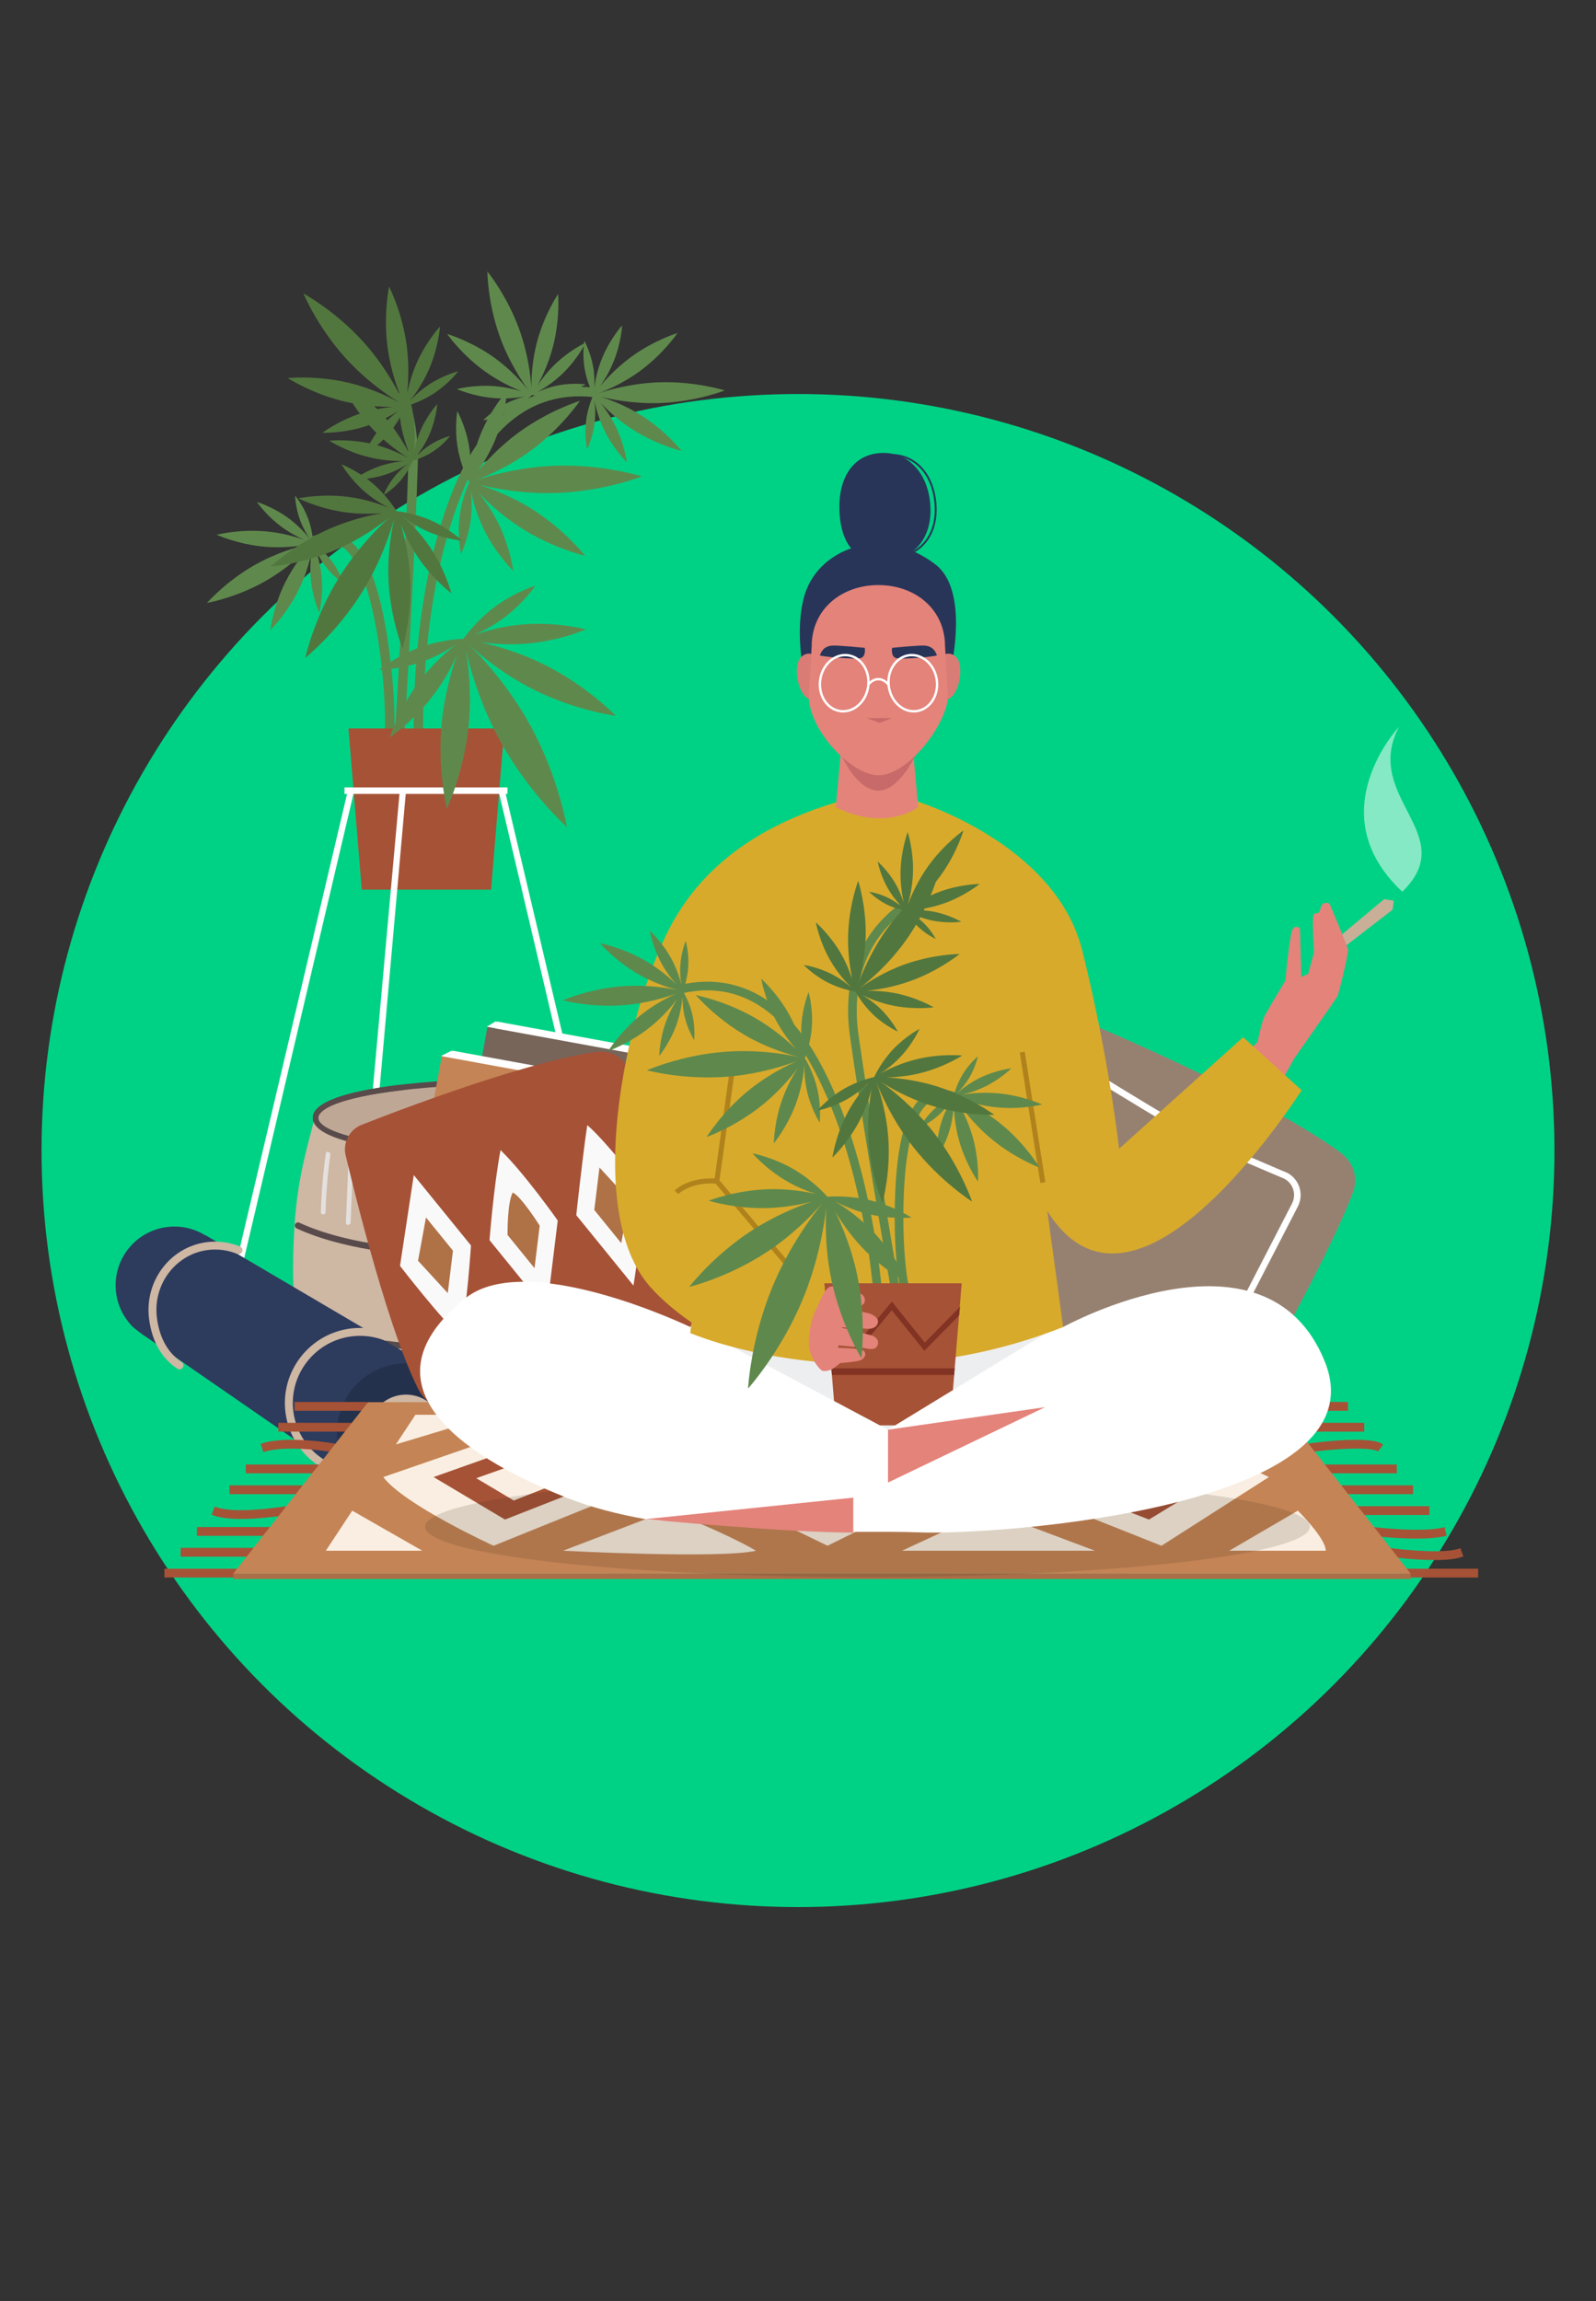 <?xml version="1.0" encoding="utf-8"?>
<!-- Generator: Adobe Illustrator 16.0.0, SVG Export Plug-In . SVG Version: 6.00 Build 0)  -->
<!DOCTYPE svg PUBLIC "-//W3C//DTD SVG 1.1//EN" "http://www.w3.org/Graphics/SVG/1.1/DTD/svg11.dtd">
<svg version="1.1" id="Calque_1" xmlns="http://www.w3.org/2000/svg" xmlns:xlink="http://www.w3.org/1999/xlink" x="0px" y="0px"
	 width="480px" height="692px" viewBox="0 0 480 692" enable-background="new 0 0 480 692" xml:space="preserve">
<rect x="0" y="0" width="480" height="692" fill="#333333" stroke="none"/>
<circle fill="#00D285" cx="240" cy="346" r="227.506"/>
<g>
	<g>
		<g>
			<g>
				<path fill="#5F894C" d="M126.636,255.66c-0.023-0.153-2.292-15.615-2.242-36.552c0.046-19.351,2.136-47.496,11.833-71.695
					c11.224-28.014,29.292-32.231,42.478-30.836l-0.299,2.827c-22.118-2.342-33.709,14.515-39.541,29.066
					c-9.522,23.766-11.579,51.508-11.628,70.595c-0.053,20.734,2.188,36.023,2.21,36.176L126.636,255.66z"/>
				<path fill="#5F894C" d="M120.978,231.694l-2.837-0.171c1.685-27.92,3.861-66.498,4.661-91.735
					c0.24-7.565-0.818-14.374-3.143-20.236l2.643-1.048c2.469,6.227,3.593,13.418,3.341,21.374
					C124.842,165.149,122.664,203.757,120.978,231.694z"/>
				<path fill="#5F894C" d="M117.608,229.617l-2.757-0.691c0.021-0.084,2.111-8.884-0.041-28.256
					c-1.632-14.698-5.196-33.021-12.905-36.836c-2.564-1.27-5.482-0.883-8.921,1.183l-1.464-2.437
					c4.275-2.568,8.193-3.004,11.646-1.294c7.214,3.57,11.947,16.351,14.47,39.069C119.854,220.33,117.701,229.248,117.608,229.617z
					"/>
				<path fill="#5F894C" d="M178.732,116.598c0.286-2.1,0.937-5.474,2.396-8.991c2.389-5.764,5.981-9.75,5.981-9.75
					s-0.282,5.358-2.671,11.124c-1.244,3-2.799,5.525-4.003,7.259c1.884-2.277,5.047-5.705,9.201-8.769
					c6.991-5.157,14.139-7.328,14.139-7.328s-4.187,6.188-11.178,11.343c-5.074,3.743-10.227,5.912-12.673,6.821
					c2.806-0.946,9.895-3.047,18.271-3.335c10.861-0.373,19.773,2.444,19.773,2.444s-8.697,3.421-19.559,3.794
					c-7.842,0.27-14.667-1.124-17.855-1.92c2.686,0.835,7.585,2.618,12.51,5.753c7.329,4.664,11.93,10.55,11.93,10.55
					s-7.281-1.677-14.608-6.341c-4.365-2.778-7.762-5.989-9.796-8.132c1.323,1.646,3.054,4.064,4.507,6.983
					c2.778,5.587,3.429,10.913,3.429,10.913s-3.858-3.729-6.639-9.316c-1.826-3.671-2.708-7.239-3.1-9.258
					c0.196,1.546,0.369,3.966,0.058,6.631c-0.531,4.54-2.265,8.069-2.265,8.069s-0.874-3.833-0.343-8.374
					c0.492-4.213,2.02-7.553,2.238-8.012c-0.245-0.454-1.939-3.708-2.648-7.885c-0.764-4.506-0.089-8.379-0.089-8.379
					s1.914,3.433,2.677,7.94C178.821,112.828,178.821,115.046,178.732,116.598z"/>
				<path fill="#5F894C" d="M157.825,119.229c-2.086,0.371-5.497,0.786-9.292,0.476c-6.219-0.507-11.114-2.704-11.114-2.704
					s5.187-1.374,11.407-0.867c3.237,0.264,6.118,0.97,8.137,1.585c-2.746-1.096-6.978-3.056-11.167-6.07
					c-7.052-5.074-11.31-11.212-11.31-11.212s7.173,2.088,14.223,7.162c5.119,3.683,8.763,7.923,10.379,9.973
					c-1.762-2.381-5.935-8.483-8.776-16.368c-3.685-10.224-3.736-19.57-3.736-19.57s5.922,7.229,9.607,17.454
					c2.661,7.382,3.427,14.304,3.646,17.584c-0.028-2.813,0.167-8.022,1.641-13.671c2.193-8.406,6.385-14.59,6.385-14.59
					s0.636,7.443-1.558,15.849c-1.306,5.007-3.321,9.224-4.736,11.817c1.161-1.764,2.932-4.153,5.265-6.432
					c4.466-4.357,9.337-6.609,9.337-6.609s-2.367,4.815-6.833,9.176c-2.935,2.862-6.061,4.797-7.861,5.788
					c1.411-0.661,3.662-1.567,6.293-2.088c4.484-0.886,8.375-0.318,8.375-0.318s-3.381,2.007-7.866,2.895
					c-4.161,0.823-7.808,0.393-8.313,0.326c-0.357,0.372-2.934,2.982-6.693,4.938c-4.055,2.108-7.948,2.653-7.948,2.653
					s2.681-2.874,6.737-4.982C154.21,120.301,156.321,119.621,157.825,119.229z"/>
				<path fill="#5F894C" d="M141.474,142.189c0.376-2.761,1.232-7.198,3.151-11.825c3.142-7.581,7.867-12.823,7.867-12.823
					s-0.371,7.048-3.513,14.63c-1.636,3.947-3.681,7.269-5.266,9.548c2.478-2.996,6.639-7.504,12.102-11.533
					c9.195-6.782,18.596-9.638,18.596-9.638s-5.506,8.138-14.702,14.918c-6.674,4.923-13.451,7.776-16.668,8.973
					c3.69-1.245,13.013-4.009,24.029-4.387c14.286-0.491,26.006,3.214,26.006,3.214s-11.439,4.5-25.724,4.99
					c-10.314,0.354-19.29-1.478-23.484-2.525c3.533,1.099,9.976,3.444,16.454,7.567c9.64,6.134,15.691,13.875,15.691,13.875
					s-9.575-2.204-19.213-8.34c-5.741-3.653-10.208-7.877-12.884-10.694c1.74,2.164,4.017,5.345,5.929,9.185
					c3.654,7.348,4.509,14.354,4.509,14.354s-5.074-4.905-8.73-12.254c-2.401-4.828-3.563-9.521-4.077-12.176
					c0.259,2.033,0.485,5.216,0.076,8.721c-0.699,5.972-2.979,10.614-2.979,10.614s-1.148-5.043-0.451-11.015
					c0.647-5.541,2.657-9.934,2.944-10.538c-0.322-0.598-2.55-4.877-3.483-10.37c-1.004-5.927-0.117-11.021-0.117-11.021
					s2.518,4.516,3.521,10.443C141.59,137.232,141.59,140.148,141.474,142.189z"/>
				<path fill="#5F894C" d="M94.901,165.237c0.661,1.851,1.566,4.905,1.867,8.425c0.495,5.765-0.76,10.581-0.76,10.581
					s-2.056-4.532-2.552-10.299c-0.257-3.001-0.056-5.744,0.196-7.686c-0.578,2.681-1.719,6.853-3.83,11.148
					c-3.553,7.23-8.51,12.07-8.51,12.07s0.805-6.881,4.358-14.11c2.579-5.249,5.894-9.235,7.52-11.028
					c-1.906,1.978-6.844,6.734-13.616,10.548c-8.782,4.945-17.322,6.433-17.322,6.433s5.699-6.531,14.481-11.476
					c6.341-3.571,12.553-5.339,15.519-6.045c-2.567,0.459-7.362,1.083-12.755,0.605c-8.025-0.709-14.326-3.59-14.326-3.59
					s6.709-1.729,14.734-1.019c4.78,0.423,8.947,1.616,11.537,2.511c-1.792-0.79-4.25-2.041-6.692-3.824
					c-4.673-3.412-7.483-7.52-7.483-7.52s4.769,1.423,9.443,4.835c3.071,2.242,5.322,4.803,6.505,6.297
					c-0.822-1.188-1.998-3.107-2.879-5.434c-1.502-3.965-1.582-7.61-1.582-7.61s2.356,2.783,3.858,6.747
					c1.394,3.679,1.563,7.08,1.579,7.552c0.396,0.27,3.18,2.224,5.547,5.36c2.553,3.383,3.651,6.859,3.651,6.859
					s-3.042-2.009-5.595-5.394C96.438,168.378,95.491,166.553,94.901,165.237z"/>
				<path fill="#52773E" d="M119.802,123.583c-2.07,1.313-5.54,3.254-9.739,4.587c-6.88,2.187-13.085,1.982-13.085,1.982
					s4.95-3.747,11.831-5.935c3.582-1.139,6.976-1.646,9.407-1.874c-3.42,0.032-8.811-0.209-14.619-1.598
					c-9.776-2.337-17.028-7.039-17.028-7.039s8.595-0.912,18.37,1.426c7.096,1.695,12.858,4.635,15.487,6.12
					c-2.931-1.775-10.076-6.478-16.579-13.671c-8.432-9.328-12.587-19.312-12.587-19.312s9.513,5.141,17.945,14.469
					c6.088,6.735,9.946,13.81,11.621,17.225c-1.265-2.998-3.342-8.662-4.243-15.356c-1.342-9.961,0.432-18.421,0.432-18.421
					s3.948,7.689,5.288,17.65c0.8,5.934,0.493,11.332,0.116,14.73c0.468-2.398,1.316-5.733,2.813-9.196
					c2.869-6.624,7.095-11.173,7.095-11.173s-0.421,6.194-3.289,12.821c-1.885,4.353-4.383,7.796-5.876,9.646
					c1.221-1.327,3.232-3.284,5.821-4.997c4.412-2.917,8.828-4.016,8.828-4.016s-2.74,3.632-7.151,6.55
					c-4.094,2.707-8.187,3.848-8.756,3.997c-0.219,0.556-1.833,4.48-4.998,8.224c-3.416,4.036-7.345,6.329-7.345,6.329
					s1.609-4.254,5.026-8.291C116.402,126.315,118.363,124.662,119.802,123.583z"/>
				<path fill="#52773E" d="M122.622,139.534c-1.468,0.931-3.927,2.307-6.904,3.252c-4.877,1.55-9.276,1.405-9.276,1.405
					s3.509-2.656,8.387-4.207c2.539-0.807,4.945-1.167,6.668-1.329c-2.425,0.023-6.246-0.147-10.363-1.132
					c-6.931-1.657-12.071-4.99-12.071-4.99s6.093-0.646,13.022,1.011c5.03,1.202,9.115,3.286,10.979,4.339
					c-2.078-1.259-7.143-4.592-11.752-9.691c-5.977-6.613-8.923-13.689-8.923-13.689s6.744,3.644,12.721,10.257
					c4.316,4.773,7.051,9.789,8.238,12.21c-0.896-2.125-2.369-6.141-3.008-10.886c-0.951-7.062,0.307-13.059,0.307-13.059
					s2.798,5.451,3.749,12.512c0.567,4.206,0.35,8.033,0.082,10.442c0.333-1.7,0.933-4.063,1.995-6.519
					c2.034-4.696,5.029-7.921,5.029-7.921s-0.298,4.391-2.331,9.089c-1.336,3.086-3.107,5.526-4.166,6.839
					c0.865-0.94,2.292-2.329,4.126-3.543c3.128-2.067,6.258-2.847,6.258-2.847s-1.942,2.574-5.069,4.644
					c-2.902,1.919-5.803,2.727-6.207,2.833c-0.155,0.394-1.299,3.177-3.543,5.83c-2.421,2.861-5.207,4.486-5.207,4.486
					s1.141-3.016,3.563-5.877C120.211,141.472,121.601,140.299,122.622,139.534z"/>
				<path fill="#52773E" d="M121.4,155.564c2.085,1.849,5.297,5.027,8.075,9.195c4.553,6.828,6.282,13.671,6.282,13.671
					s-5.651-4.229-10.205-11.057c-2.37-3.555-3.993-7.102-5.007-9.686c1.112,3.726,2.544,9.689,2.854,16.472
					c0.522,11.414-2.333,20.814-2.333,20.814s-3.701-9.102-4.222-20.515c-0.38-8.284,1.018-15.504,1.814-18.843
					c-1.018,3.76-3.907,13.044-9.719,22.41c-7.537,12.145-17.135,19.825-17.135,19.825s2.623-12.009,10.16-24.154
					c5.441-8.769,11.956-15.209,15.159-18.112c-2.877,2.324-8.41,6.375-15.439,9.466c-10.459,4.599-20.258,5.323-20.258,5.323
					s7.158-6.731,17.617-11.329c6.229-2.74,12.223-4.104,16.054-4.761c-2.767,0.242-6.676,0.366-10.93-0.181
					c-8.139-1.05-14.437-4.235-14.437-4.235s6.898-1.489,15.04-0.441c5.348,0.689,9.895,2.335,12.387,3.384
					c-1.833-0.916-4.605-2.498-7.29-4.787c-4.574-3.901-7.164-8.379-7.164-8.379s4.829,1.85,9.404,5.751
					c4.245,3.619,6.778,7.732,7.121,8.308c0.676,0.064,5.471,0.592,10.556,2.872c5.484,2.462,9.224,6.032,9.224,6.032
					s-5.153-0.419-10.638-2.882C125.455,158.419,123.031,156.797,121.4,155.564z"/>
			</g>
		</g>
		<g>
			<g>
				<polygon fill="#A65236" points="108.794,267.549 147.703,267.549 151.686,219.06 104.811,219.06 				"/>
			</g>
			<g>
				<g id="plant_7_">
					<rect x="103.593" y="236.799" fill="#FFFFFF" width="49.027" height="1.949"/>
					<polygon fill="#FFFFFF" points="184.632,385.08 186.674,385.08 151.791,237.529 149.981,238.019 					"/>
					<polygon fill="#FFFFFF" points="71.858,385.08 106.478,238.019 104.667,237.529 69.816,385.08 					"/>
					<polygon fill="#FFFFFF" points="109.042,385.08 122.103,237.87 120.243,237.675 106.941,385.08 					"/>
				</g>
			</g>
		</g>
		<path fill="#5F894C" d="M142.697,190.893c3.273-1.134,8.674-2.678,14.883-3.148c10.171-0.773,18.639,1.52,18.639,1.52
			s-8.023,3.548-18.196,4.323c-5.295,0.403-10.127,0.001-13.544-0.475c4.714,1.064,12.049,3.146,19.586,6.94
			c12.686,6.386,21.133,15.205,21.133,15.205s-12.116-1.534-24.8-7.92c-9.208-4.635-16.179-10.548-19.313-13.443
			c3.454,3.393,11.755,12.178,18.363,24.181c8.568,15.564,11.045,30.642,11.045,30.642s-11.415-10.156-19.983-25.721
			c-6.188-11.237-9.198-22.219-10.393-27.458c0.767,4.534,1.785,12.996,0.853,22.495c-1.387,14.134-6.571,25.193-6.571,25.193
			s-2.934-11.856-1.545-25.99c0.826-8.418,2.999-15.743,4.62-20.294c-1.423,3.146-3.67,7.456-6.854,11.733
			c-6.095,8.18-13.382,13.063-13.382,13.063s2.588-8.382,8.682-16.565c4.005-5.374,8.557-9.299,11.211-11.36
			c-2.109,1.429-5.511,3.469-9.627,4.983c-7.014,2.58-13.443,2.659-13.443,2.659s4.946-4.106,11.959-6.688
			c6.508-2.396,12.508-2.635,13.339-2.656c0.481-0.692,3.974-5.567,9.542-9.688c6.007-4.442,12.154-6.32,12.154-6.32
			s-3.593,5.328-9.603,9.771C148.259,188.238,145.026,189.876,142.697,190.893z"/>
	</g>
	<g>
		<path fill="#BFA795" d="M157.105,325.149c-32.758,0-59.558,3.825-62.02,10.08c-0.123,0.311-0.185,0.628-0.185,0.95
			c0,6.815,27.82,11.029,62.205,11.029s62.68-3.739,62.68-10.555C219.785,329.838,191.49,325.149,157.105,325.149z"/>
		<path fill="#594B4B" d="M157.105,348.037c-17.148,0-32.822-1.055-44.135-2.971c-12.54-2.123-18.898-5.113-18.898-8.887
			c0-0.423,0.082-0.845,0.243-1.254c3.082-7.827,35.751-10.604,62.791-10.604c16.992,0,32.753,1.141,44.379,3.209
			c12.692,2.26,19.128,5.329,19.128,9.124c0,3.797-6.263,6.627-19.145,8.651C190.257,347.067,174.501,348.037,157.105,348.037z
			 M157.105,325.978c-33.311,0-59.07,4.019-61.25,9.556c-0.086,0.218-0.127,0.43-0.127,0.646c0,4.945,21.511,10.201,61.377,10.201
			c40.606,0,61.852-4.893,61.852-9.727C218.957,331.52,195.309,325.978,157.105,325.978z"/>
		
			<rect x="141.952" y="312.009" transform="matrix(0.984 0.18 -0.18 0.984 65.827 -25.386)" fill="#FFFFFF" width="60.948" height="74.125"/>
		<polygon fill="#FFFFFF" points="149.141,307.118 146.396,308.766 149.952,309.418 		"/>
		
			<rect x="139.207" y="313.656" transform="matrix(0.984 0.18 -0.18 0.984 66.073 -24.862)" fill="#77655A" width="60.948" height="74.125"/>
		
			<rect x="128.774" y="320.794" transform="matrix(0.984 0.18 -0.18 0.984 67.196 -22.863)" fill="#FFFFFF" width="60.947" height="74.125"/>
		<polygon fill="#FFFFFF" points="135.963,315.903 132.668,317.551 137.285,319.971 		"/>
		
			<rect x="125.48" y="322.441" transform="matrix(0.984 0.18 -0.18 0.984 67.433 -22.24)" fill="#C48455" width="60.947" height="74.125"/>
		<path fill="#CEB7A3" d="M219.785,336.654c0,6.815-28.294,10.555-62.68,10.555S94.9,342.995,94.9,336.18
			c0-0.322,0.063-0.64,0.185-0.95c-0.061,0-0.125,0-0.185,0c-3.689,14.225-6.604,23.103-6.752,45.703
			c-0.157,23.993,7.102,38.36,7.102,38.36c1.957,11.503,29.075,15.871,62.246,15.871c31.231,0,60.22-4.469,63.713-15.411
			c2.962-9.277,6.02-23.257,5.968-38.155C227.104,360.441,223.197,351.145,219.785,336.654z"/>
		<g>
			<path fill="#594B4B" d="M157.496,407.146c-41.113,0-56.223-3.999-65.581-7.912c-0.484-0.202-0.712-0.759-0.51-1.242
				c0.203-0.484,0.758-0.712,1.243-0.511c16.367,6.843,41.966,7.766,64.848,7.766c40.784,0,55.673-3.927,64.858-7.769
				c0.484-0.202,1.04,0.025,1.243,0.51c0.202,0.483-0.026,1.04-0.51,1.242C206.409,406.205,180.571,407.146,157.496,407.146z"/>
			<path fill="#594B4B" d="M157.496,378.99c-32.029,0-54.36-3.13-68.271-9.569c-0.476-0.221-0.683-0.785-0.463-1.261
				c0.22-0.477,0.786-0.683,1.261-0.464c13.656,6.321,35.727,9.395,67.474,9.395c31.884,0,54.035-3.11,67.718-9.508
				c0.475-0.223,1.041-0.019,1.263,0.458c0.222,0.475,0.017,1.04-0.458,1.262C212.078,375.821,189.664,378.99,157.496,378.99z"/>
			<path fill="#E4E0DD" d="M97.978,346.902c-0.812,5.843-1.314,11.722-1.487,17.617c-0.027,0.917,1.398,0.917,1.425,0
				c0.169-5.767,0.642-11.523,1.436-17.238C99.477,346.385,98.104,345.997,97.978,346.902L97.978,346.902z"/>
			<path fill="#E4E0DD" d="M104.722,350.91c-0.233,5.591-0.466,11.182-0.699,16.771c-0.038,0.917,1.386,0.915,1.424,0
				c0.233-5.59,0.466-11.181,0.699-16.771C106.185,349.994,104.76,349.995,104.722,350.91L104.722,350.91z"/>
			<path fill="#E4E0DD" d="M113.883,353.56c-0.777,5.1-1.266,10.239-1.448,15.396c-0.033,0.917,1.392,0.915,1.424,0
				c0.178-5.028,0.639-10.043,1.397-15.018C115.394,353.041,114.021,352.654,113.883,353.56L113.883,353.56z"/>
			<path fill="#E4E0DD" d="M123.282,355.13c-0.731,5.421-0.997,10.886-0.762,16.353c0.039,0.913,1.464,0.918,1.425,0
				c-0.229-5.332-0.002-10.684,0.711-15.974c0.052-0.385-0.093-0.76-0.498-0.876C123.828,354.537,123.333,354.749,123.282,355.13
				L123.282,355.13z"/>
			<path fill="#E4E0DD" d="M132.947,354.361c-1.438,5.417-1.972,11.054-1.56,16.644c0.067,0.909,1.492,0.916,1.425,0
				c-0.404-5.471,0.101-10.963,1.509-16.265C134.556,353.854,133.183,353.475,132.947,354.361L132.947,354.361z"/>
			<path fill="#E4E0DD" d="M141.762,356.135c0.137,5.063,0.274,10.126,0.411,15.188c0.024,0.915,1.449,0.919,1.425,0
				c-0.137-5.063-0.274-10.126-0.411-15.188C143.162,355.22,141.737,355.216,141.762,356.135L141.762,356.135z"/>
			<path fill="#E4E0DD" d="M151.471,356.448c-0.09,5.486-0.18,10.972-0.27,16.458c-0.015,0.917,1.41,0.917,1.424,0
				c0.09-5.486,0.18-10.972,0.27-16.458C152.91,355.531,151.485,355.531,151.471,356.448L151.471,356.448z"/>
			<path fill="#E4E0DD" d="M160.464,356.134c-0.234,5.881,0.148,11.767,1.113,17.571c0.15,0.902,1.523,0.521,1.374-0.378
				c-0.944-5.678-1.292-11.442-1.062-17.193C161.926,355.217,160.501,355.219,160.464,356.134L160.464,356.134z"/>
			<path fill="#E4E0DD" d="M168.99,356.332c1.083,4.934,1.741,9.944,1.971,14.99c0.042,0.913,1.466,0.919,1.424,0
				c-0.235-5.17-0.913-10.314-2.021-15.369C170.167,355.058,168.794,355.437,168.99,356.332L168.99,356.332z"/>
			<path fill="#E4E0DD" d="M179.242,355.491c0.449,5.07,0.897,10.142,1.345,15.212c0.08,0.906,1.505,0.915,1.425,0
				c-0.449-5.07-0.897-10.142-1.345-15.212C180.586,354.585,179.161,354.576,179.242,355.491L179.242,355.491z"/>
			<path fill="#E4E0DD" d="M188.219,354.721c0.638,5.465,1.125,10.947,1.462,16.44c0.056,0.91,1.48,0.917,1.424,0
				c-0.337-5.493-0.824-10.976-1.461-16.44C189.539,353.82,188.113,353.811,188.219,354.721L188.219,354.721z"/>
			<path fill="#E4E0DD" d="M194.72,354.885c1.215,4.718,1.993,9.531,2.317,14.393c0.061,0.91,1.485,0.916,1.424,0
				c-0.332-4.985-1.122-9.933-2.368-14.771C195.865,353.619,194.491,353.995,194.72,354.885L194.72,354.885z"/>
			<path fill="#E4E0DD" d="M204.858,352.172c0.354,5.174,0.707,10.348,1.061,15.521c0.062,0.91,1.487,0.917,1.424,0
				c-0.354-5.174-0.707-10.348-1.061-15.521C206.221,351.262,204.796,351.255,204.858,352.172L204.858,352.172z"/>
			<path fill="#E4E0DD" d="M213.144,348.553c0.684,5.071,1.368,10.143,2.052,15.214c0.052,0.384,0.54,0.586,0.876,0.497
				c0.413-0.108,0.548-0.497,0.498-0.876c-0.684-5.071-1.368-10.143-2.052-15.214c-0.052-0.384-0.541-0.586-0.876-0.497
				C213.229,347.785,213.093,348.174,213.144,348.553L213.144,348.553z"/>
			<path fill="#E4E0DD" d="M217.017,346.083c1.839,4.791,2.938,9.834,3.228,14.958c0.052,0.911,1.476,0.918,1.424,0
				c-0.297-5.249-1.395-10.428-3.279-15.336C218.065,344.857,216.687,345.226,217.017,346.083L217.017,346.083z"/>
			<path fill="#E4E0DD" d="M99.683,405.972c0.137,3.853,0.873,7.665,2.2,11.285c0.313,0.854,1.69,0.484,1.374-0.379
				c-1.285-3.505-2.017-7.175-2.149-10.906C101.075,405.058,99.65,405.054,99.683,405.972L99.683,405.972z"/>
			<path fill="#E4E0DD" d="M106.053,408.186c0.147,4.778,0.868,9.528,2.15,14.133c0.246,0.883,1.621,0.508,1.374-0.379
				c-1.25-4.487-1.955-9.098-2.099-13.754C107.449,407.271,106.024,407.268,106.053,408.186L106.053,408.186z"/>
			<path fill="#E4E0DD" d="M112.895,409.667c1.062,4.917,2.006,9.858,2.833,14.819c0.15,0.902,1.523,0.52,1.374-0.379
				c-0.827-4.961-1.771-9.902-2.833-14.819C114.075,408.393,112.702,408.772,112.895,409.667L112.895,409.667z"/>
			<path fill="#E4E0DD" d="M122.428,411.036c0.035,2.421,0.17,4.837,0.485,7.239c0.316,2.408,0.766,4.796,1.202,7.186
				c0.165,0.9,1.538,0.519,1.374-0.379c-0.423-2.32-0.874-4.641-1.174-6.98c-0.3-2.345-0.428-4.703-0.463-7.065
				C123.839,410.12,122.415,410.117,122.428,411.036L122.428,411.036z"/>
			<path fill="#E4E0DD" d="M129.576,412.955c0.506,4.421,1.013,8.843,1.52,13.264c0.103,0.9,1.529,0.91,1.425,0
				c-0.507-4.421-1.013-8.843-1.52-13.264C130.897,412.055,129.472,412.045,129.576,412.955L129.576,412.955z"/>
			<path fill="#E4E0DD" d="M138.336,413.252c-0.186,4.749-0.093,9.503,0.278,14.241c0.071,0.908,1.496,0.916,1.424,0
				c-0.37-4.738-0.463-9.492-0.278-14.241C139.797,412.335,138.372,412.337,138.336,413.252L138.336,413.252z"/>
			<path fill="#E4E0DD" d="M146.228,413.759c0.786,5.069,1.216,10.188,1.304,15.315c0.016,0.916,1.44,0.919,1.424,0
				c-0.09-5.257-0.549-10.498-1.355-15.694C147.462,412.477,146.089,412.86,146.228,413.759L146.228,413.759z"/>
			<path fill="#E4E0DD" d="M153.603,413.878c0.242,4.751,0.484,9.503,0.727,14.254c0.046,0.912,1.471,0.918,1.424,0
				c-0.242-4.751-0.484-9.503-0.726-14.254C154.981,412.966,153.556,412.96,153.603,413.878L153.603,413.878z"/>
			<path fill="#E4E0DD" d="M162.358,414.2c0,4.431,0,8.861,0,13.293c0,0.916,1.424,0.918,1.424,0c0-4.432,0-8.862,0-13.293
				C163.782,413.283,162.358,413.282,162.358,414.2L162.358,414.2z"/>
			<path fill="#E4E0DD" d="M170.933,413.247c0.559,4.781,0.52,9.629-0.163,14.396c-0.055,0.384,0.094,0.761,0.498,0.877
				c0.333,0.096,0.821-0.118,0.876-0.498c0.702-4.901,0.789-9.855,0.214-14.774C172.252,412.348,170.827,412.337,170.933,413.247
				L170.933,413.247z"/>
			<path fill="#E4E0DD" d="M180.01,412.306c0.314,5.269,0.388,10.549,0.221,15.824c-0.029,0.918,1.396,0.917,1.424,0
				c0.167-5.275,0.094-10.556-0.221-15.824C181.38,411.395,179.955,411.389,180.01,412.306L180.01,412.306z"/>
			<path fill="#E4E0DD" d="M189.593,411.985c-0.19,4.508-0.699,8.993-1.532,13.427c-0.168,0.896,1.205,1.28,1.374,0.379
				c0.855-4.558,1.387-9.172,1.583-13.806C191.057,411.069,189.632,411.07,189.593,411.985L189.593,411.985z"/>
			<path fill="#E4E0DD" d="M197.298,409.127c0.352,4.86,0.241,9.741-0.333,14.581c-0.107,0.908,1.318,0.901,1.425,0
				c0.573-4.84,0.684-9.721,0.332-14.581C198.657,408.218,197.232,408.211,197.298,409.127L197.298,409.127z"/>
			<path fill="#E4E0DD" d="M206.645,407.555c0.182,4.06,0.006,8.132-0.56,12.156c-0.054,0.384,0.094,0.761,0.498,0.877
				c0.332,0.096,0.823-0.117,0.875-0.498c0.584-4.154,0.799-8.343,0.611-12.535C208.028,406.642,206.604,406.637,206.645,407.555
				L206.645,407.555z"/>
			<path fill="#E4E0DD" d="M215.47,405.028c0.351,3.449,0.091,6.915-0.79,10.269c-0.233,0.888,1.141,1.267,1.374,0.379
				c0.911-3.469,1.204-7.079,0.841-10.647C216.803,404.125,215.377,404.115,215.47,405.028L215.47,405.028z"/>
		</g>
		<path fill="#594B4B" d="M157.105,348.037c-17.148,0-32.822-1.055-44.135-2.971c-12.54-2.123-18.898-5.113-18.898-8.887
			c0-0.423,0.082-0.845,0.243-1.254c1.061-2.693,6.535-6.398,26.589-8.756l0.193,1.645c-21.011,2.47-24.651,6.221-25.241,7.719
			c-0.086,0.218-0.127,0.43-0.127,0.646c0,4.945,21.511,10.201,61.377,10.201c40.606,0,61.852-4.893,61.852-9.727
			c0-1.033-1.076-3.096-8.282-5.3l0.484-1.584c6.361,1.946,9.453,4.197,9.453,6.884c0,3.797-6.263,6.627-19.145,8.651
			C190.257,347.067,174.501,348.037,157.105,348.037z"/>
	</g>
	<g>
		<path fill="#2D3B5D" d="M40.08,399.155c-2.762-2.705-4.664-6.328-5.172-10.463c-1.191-9.691,5.699-18.512,15.39-19.703
			c4.176-0.514,8.188,0.477,11.5,2.542l0.045-0.057l72.798,42.821l-25.684,32.667L43.858,401.98
			C42.863,401.425,40.08,399.155,40.08,399.155z"/>
		<circle fill="#23314C" cx="122.117" cy="430.779" r="20.759"/>
		<path fill="#CEB7A3" d="M97.038,441.226c0.344-0.042,0.666-0.233,0.865-0.549c0.35-0.558,0.182-1.294-0.375-1.645
			c-5.175-3.251-8.57-8.588-9.314-14.644c-1.359-11.056,6.539-21.157,17.605-22.518c3.357-0.412,6.782,0.023,9.905,1.26
			c0.613,0.244,1.306-0.058,1.548-0.669c0.242-0.612-0.057-1.306-0.67-1.548c-3.493-1.384-7.322-1.871-11.073-1.41
			c-12.372,1.521-21.201,12.814-19.682,25.176c0.832,6.771,4.627,12.738,10.413,16.371
			C96.501,441.203,96.776,441.258,97.038,441.226z"/>
		<path fill="#CEB7A3" d="M54.141,411.784c0.338-0.042,0.657-0.228,0.856-0.536c0.358-0.552,0.2-1.29-0.353-1.648
			c-4.131-2.676-6.71-7.305-7.458-13.385c-1.23-10.007,5.678-19.121,15.399-20.315c2.944-0.362,5.951,0.041,8.695,1.167
			c0.61,0.251,1.306-0.042,1.556-0.65c0.25-0.61-0.041-1.307-0.65-1.557c-3.122-1.28-6.542-1.739-9.891-1.327
			c-11.026,1.355-18.866,11.661-17.476,22.974c0.836,6.804,3.785,12.023,8.529,15.096C53.593,411.759,53.874,411.816,54.141,411.784
			z"/>
		<path fill="#CEB7A3" d="M110.819,432.168c-0.766-6.229,3.68-11.92,9.909-12.686s11.92,3.679,12.686,9.908
			c0.765,6.229-3.68,11.921-9.909,12.687S111.585,438.397,110.819,432.168z M113.187,431.877c0.605,4.924,5.104,8.438,10.028,7.833
			c4.924-0.605,8.438-5.104,7.833-10.028c-0.605-4.924-5.104-8.438-10.028-7.833C116.095,422.454,112.581,426.952,113.187,431.877z"
			/>
	</g>
</g>
<g>
	<path fill="#968171" d="M279.488,385.927c-1.529,4.745-0.548,9.876,3.883,12.162c0,0,47.86,27.956,73.45,37.9
		c4.647,1.804,9.876,0.546,12.162-3.884c0,0,29.76-51.563,37.898-73.451c1.739-4.674,0.136-9.208-3.882-12.161
		c-22.339-16.42-73.451-37.899-73.451-37.899c-4.431-2.288-9.874-0.547-12.161,3.881
		C317.388,312.476,287.375,361.439,279.488,385.927z"/>
	<path fill="#FFFFFF" d="M296.041,381.743c0,0,11.959-19.66,15.64-26.795c3.201-6.203,11.89-26.557,11.89-26.557
		c0.924-1.79,2.49-3.114,4.408-3.728c1.92-0.612,3.964-0.441,5.754,0.483c0,0,19.566,12.107,26.382,15.612
		c6.555,3.373,26.971,11.917,26.971,11.917c1.392,0.718,2.507,1.828,3.229,3.213c1.133,2.176,1.139,4.772,0.017,6.949l-27.53,53.352
		c-0.924,1.791-2.49,3.114-4.409,3.728s-3.962,0.441-5.753-0.482l-53.352-27.528c-1.392-0.719-2.508-1.829-3.229-3.213
		C294.924,386.519,294.918,383.92,296.041,381.743z M386.181,354.429c0,0-20.448-8.56-27.013-11.938
		c-6.804-3.501-26.34-15.591-26.34-15.591c-1.322-0.683-2.831-0.808-4.25-0.356c-1.416,0.452-2.572,1.43-3.255,2.752
		c0,0-8.546,20.077-11.698,26.187c-3.73,7.229-15.831,27.165-15.831,27.165c-0.83,1.608-0.827,3.528,0.011,5.135
		c0.532,1.021,1.357,1.841,2.386,2.371l53.353,27.529c1.322,0.682,2.831,0.81,4.247,0.356c1.419-0.453,2.575-1.432,3.258-2.754
		l27.529-53.353c0.83-1.606,0.825-3.525-0.013-5.133C388.033,355.779,387.208,354.959,386.181,354.429z"/>
</g>
<g>
	<g>
		<path fill="#A65236" d="M125.764,417.678c1.979,3.932,5.773,6.55,9.976,5.243c0,0,47.41-12.065,69.661-21.662
			c4.039-1.743,6.548-5.773,5.242-9.974c0,0-13.225-50.856-21.663-69.662c-1.802-4.016-5.619-5.874-9.974-5.243
			c-24.218,3.512-69.661,21.663-69.661,21.663c-4.202,1.306-6.549,5.772-5.242,9.974
			C104.103,348.018,115.557,397.395,125.764,417.678z"/>
	</g>
	<path fill="#F9F9F9" d="M138.339,401.631c-5.017-4.119-18.034-20.938-18.034-20.938l4.139-27.323l17.204,21.178
		C141.647,374.547,140.329,395.059,138.339,401.631z"/>
	<path fill="#F9F9F9" d="M164.428,394.119l-17.205-21.177c0,0,1.236-16.099,3.309-27.084c7.268,7.054,17.205,21.178,17.205,21.178
		L164.428,394.119z"/>
	<path fill="#AF7146" d="M160.755,381.364l-8.11-9.982c0,0-0.15-9.546,1.56-12.769c2.646,1.261,8.11,9.983,8.11,9.983
		L160.755,381.364z"/>
	<path fill="#F9F9F9" d="M190.517,386.608l-17.205-21.178c0,0,1.898-17.688,3.309-27.084c6.168,5.324,18.034,20.939,18.034,20.939
		L190.517,386.608z"/>
	<polygon fill="#AF7146" points="186.844,373.853 178.733,363.87 180.293,351.103 189.232,360.846 	"/>
	<polygon fill="#AF7146" points="134.666,388.876 125.727,379.131 128.115,366.124 136.227,376.108 	"/>
</g>
<g>
	<polygon fill="#F9EEE1" points="409.121,469.155 86.253,469.155 117.674,424.811 383.477,424.259 	"/>
	<g>
		<rect x="49.448" y="471.75" fill="#A65236" width="21.933" height="2.65"/>
		<rect x="54.341" y="465.482" fill="#A65236" width="21.933" height="2.651"/>
		<rect x="59.234" y="459.215" fill="#A65236" width="21.933" height="2.651"/>
		<path fill="#A65236" d="M72.583,456.791c-3.421,0-6.734-0.32-8.931-1.294l0.95-2.449c5.681,2.518,21.108-0.059,21.264-0.085
			l0.388,2.619C85.822,455.655,79.015,456.791,72.583,456.791z"/>
		<rect x="69.02" y="446.679" fill="#A65236" width="21.933" height="2.652"/>
		<rect x="73.913" y="440.411" fill="#A65236" width="21.933" height="2.651"/>
		<path fill="#A65236" d="M100.535,436.777c-0.144-0.026-14.458-2.527-21.335-0.053l-0.791-2.512
			c7.461-2.687,21.92-0.16,22.533-0.052L100.535,436.777z"/>
		<rect x="83.699" y="427.876" fill="#A65236" width="21.933" height="2.651"/>
		<rect x="88.591" y="421.608" fill="#A65236" width="21.933" height="2.65"/>
	</g>
	<g>
		<rect x="422.619" y="471.75" fill="#A65236" width="21.934" height="2.65"/>
		<path fill="#A65236" d="M431.453,469.155c-6.418,0-13.441-0.971-13.889-1.033l0.324-2.629c4.488,0.631,17.07,1.873,21.316,0.081
			l0.91,2.467C438.129,468.879,434.875,469.155,431.453,469.155z"/>
		<path fill="#A65236" d="M425.977,462.689c-6.393,0-12.875-0.782-13.285-0.833l0.283-2.634c0.148,0.018,14.912,1.803,21.488,0.032
			l0.605,2.57C432.656,462.476,429.328,462.689,425.977,462.689z"/>
		<rect x="407.939" y="452.946" fill="#A65236" width="21.934" height="2.652"/>
		<rect x="403.047" y="446.679" fill="#A65236" width="21.934" height="2.652"/>
		<rect x="398.154" y="440.411" fill="#A65236" width="21.934" height="2.651"/>
		<path fill="#A65236" d="M393.42,436.783l-0.316-2.629c3.244-0.448,19.594-2.541,22.869,0.282l-1.555,2.064
			C413.131,435.393,404.924,435.195,393.42,436.783z"/>
		<rect x="388.369" y="427.876" fill="#A65236" width="21.934" height="2.651"/>
		<rect x="383.477" y="421.608" fill="#A65236" width="21.932" height="2.65"/>
	</g>
	<g>
		<polygon fill="#A65236" points="248.219,432.857 275.494,444.187 248.718,456.965 221.416,444.187 		"/>
		<polygon fill="#F9EEE1" points="248.324,438.142 263.392,444.504 248.6,451.68 233.519,444.504 		"/>
		<polygon fill="#A65236" points="162.355,432.857 184.467,444.187 151.874,456.965 130.392,444.187 		"/>
		<polygon fill="#F9EEE1" points="160.015,438.583 171.623,444.53 154.513,451.238 143.235,444.53 		"/>
		<polygon fill="#A65236" points="334.086,432.857 366.518,444.187 345.564,456.965 312.443,444.187 		"/>
		<polygon fill="#F9EEE1" points="336.436,438.108 354.738,444.502 342.914,451.713 324.223,444.502 		"/>
		<path fill="#C48455" d="M110.691,421.671h273.035l40.549,51.579H70.142L110.691,421.671z M115.274,444.187
			c6.268,8.363,33.173,20.66,33.173,20.66l51.137-20.66l-34.71-17.12L115.274,444.187
			C115.274,444.187,115.275,434.367,115.274,444.187z M206.301,444.187l42.58,20.66l41.727-20.66c0,0-32.701-14.27-42.508-17.12
			C236.407,429.917,206.301,444.187,206.301,444.187L206.301,444.187z M297.324,444.187l51.994,20.66l32.313-20.66
			c0,0-37.135-18.05-50.305-17.12C322.293,429.917,297.324,444.187,297.324,444.187L297.324,444.187z M169.331,466.344
			c0,0,47.16,2.494,58.048,0c-10.376-6.027-26.528-12.055-26.528-12.055L169.331,466.344L169.331,466.344z M271.276,466.344h58.046
			l-32.064-12.055L271.276,466.344L271.276,466.344z M230.499,425.465h-47.36l21.836,8.901L230.499,425.465L230.499,425.465z
			 M313.67,425.465c0,0-35.057-1.475-47.358,0c10.759,5.126,25.923,8.901,25.923,8.901L313.67,425.465L313.67,425.465z
			 M398.725,466.344c0-3.756-8.385-12.055-8.385-12.055l-20.639,12.055H398.725C398.725,466.344,398.725,470.1,398.725,466.344z
			 M97.989,466.344h29.024l-21.078-12.055L97.989,466.344L97.989,466.344z M376.484,434.366l-6.191-8.901h-23.68L376.484,434.366
			L376.484,434.366z M124.933,425.465l-5.867,8.901l29.547-8.901H124.933L124.933,425.465z"/>
	</g>
	<rect x="70.142" y="473.25" fill="#AA6F48" width="354.134" height="1.593"/>
</g>
<g>
	<g>
		<ellipse opacity="0.15" fill="#3A2C1C" cx="260.896" cy="459.124" rx="133.068" ry="15.147"/>
		<g>
			<path fill="#FFFFFF" d="M216.218,386.805h93.995l9.535,12.261c0,0,60.999-33.603,78.708,10.443
				c17.708,44.047-98.592,52.22-122.024,51.312c-5.393-0.208-12.167-0.177-19.804-0.166c-11.591,0.02-19.111-2.504-32.872-3.486
				c-7.919-0.564-21.957,1.049-29.65-0.32c-8.406-1.498-16.473-3.579-23.751-6.471c-33.147-13.168-61.944-34.569-30.424-59.939
				c18.618-14.983,67.659,8.628,67.659,8.628L216.218,386.805z"/>
			<polygon fill="#E4837A" points="267.074,429.943 267.074,445.836 314.299,423.172 			"/>
			<path fill="#E4837A" d="M256.631,460.886v-10.509l-62.525,6.47C194.105,456.847,235.865,460.886,256.631,460.886z"/>
			<polygon fill="#EDEEEF" points="212.856,401.11 267.074,429.943 314.299,401.11 			"/>
			<g>
				<path opacity="0.52" fill="#FFFFFF" d="M420.713,218.627c0,0-24.281,25.869,1.028,49.526
					C439.531,250.954,409.654,239.872,420.713,218.627z"/>
				<path fill="#C9AF97" d="M419.183,270.871l-2.901-0.469l-19.17,16.032l1.924,2.394l19.703-15.194l0.086-0.065L419.183,270.871z"
					/>
				<path fill="#E4837A" d="M383.163,329.092c0,0,5.222-9.086,5.531-9.869c0.31-0.784,13.105-18.656,13.587-19.769
					c0.483-1.112,3.329-12.865,3.146-13.91c-0.185-1.044-5.556-13.774-5.556-13.774s-2.139-1.131-2.692,1.312
					c-0.555,2.442-1.397,1.051-2.04,1.868c-0.642,0.816,0.073,11.403,0.073,11.403l-1.77,6.535l-2.06,0.912l-0.419-14.533
					c0,0-1.139-1.233-2.124,0.034c-0.987,1.268-2.24,15.584-2.24,15.584s-5.086,8.428-6.13,10.402
					c-1.043,1.975-2.235,8.024-2.235,8.024l-8.145,8.872L383.163,329.092z"/>
				<path fill="#D8AA2B" d="M252.728,240.911c0,0-0.744,8.276,21.867-0.32c0,0,42.707,12.534,50.88,45.228
					c8.174,32.693,11.075,59.665,11.075,59.665l37.338-33.571l17.596,15.975c-11.488,17.308-52.914,74.437-76.658,36.066
					c-13.814-22.324-6.882-51.164-6.882-51.164l11.805,86.275c-60.875,24.106-112.158,1.816-112.158,1.816l11.352-91.271
					l11.308,59.27c0,0,28.608,34.73-9.806,36.116c0,0-15.149-7.008-24.896-18.014c-20.351-22.981-7.19-82.215,5.445-107.108
					C209.235,263.637,224.318,249.198,252.728,240.911z"/>
			</g>
			<g>
				<g id="_x30_3_Front_12_">
					<g id="head_6_">
						<path fill="#E4837A" d="M276.151,242.76c0,0-9.638,7.469-24.771,0l2.18-24.031h20.413L276.151,242.76z"/>
					</g>
				</g>
			</g>
		</g>
	</g>
	<polygon fill="#AF821C" points="238.944,383.935 214.786,355.428 219.844,319.106 221.348,319.316 216.384,354.964 
		240.103,382.953 	"/>
	<path fill="#AF821C" d="M203.975,359.073L202.901,358c0.171-0.173,4.293-4.185,12.74-3.561l-0.112,1.514
		C207.766,355.379,204.012,359.036,203.975,359.073z"/>
	
		<rect x="290.68" y="335.112" transform="matrix(0.156 0.988 -0.988 0.156 593.937 -23.186)" fill="#AF821C" width="39.706" height="1.519"/>
	<g>
		<g>
			<g>
				<path fill="#5F894C" d="M266.478,417.563l-2.604-0.097c0.005-0.141,0.5-14.301-1.646-33.19
					c-1.976-17.39-6.657-42.462-17.74-63.157c-6.786-12.672-19.057-26.858-38.974-22.487l-0.56-2.546
					c11.873-2.605,28.767-0.591,41.831,23.802c11.284,21.072,16.037,46.51,18.037,64.139
					C266.985,403.103,266.482,417.422,266.478,417.563z"/>
				<path fill="#5F894C" d="M269.208,395.151c-4.363-25.288-10.254-60.249-13.541-83.2c-3.234-22.583,7.095-34.781,16.329-41.039
					l1.462,2.157c-8.619,5.84-18.254,17.262-15.211,38.511c3.283,22.921,9.17,57.856,13.529,83.127L269.208,395.151z"/>
				<path fill="#5F894C" d="M272.069,392.918c-0.122-0.328-2.986-8.237-2.986-26.664c0-20.958,3.02-33.084,9.232-37.068
					c2.975-1.907,6.589-1.907,10.744,0.001l-1.087,2.368c-3.343-1.535-6.041-1.592-8.25-0.175
					c-6.641,4.258-8.034,21.315-8.034,34.874c0,17.873,2.796,25.68,2.824,25.757L272.069,392.918z"/>
				<path fill="#5F894C" d="M204.597,290.458c0.239-4.185,1.636-7.507,1.636-7.507s1.007,3.46,0.768,7.645
					c-0.224,3.878-1.438,7.015-1.616,7.453c0.246,0.397,1.976,3.285,2.851,7.075c0.942,4.084,0.535,7.667,0.535,7.667
					s-1.938-3.041-2.881-7.125c-0.554-2.396-0.641-4.62-0.618-6.048c-0.152,1.879-0.596,5.22-1.889,8.75
					c-1.969,5.374-5.106,9.162-5.106,9.162s0.054-4.92,2.021-10.292c1.029-2.808,2.361-5.186,3.401-6.82
					c-1.638,2.159-4.408,5.428-8.105,8.401c-6.206,4.992-12.671,7.257-12.671,7.257s3.598-5.83,9.805-10.821
					c4.171-3.355,8.455-5.476,10.818-6.509c-2.826,1.048-8.903,3.009-16.078,3.557c-9.936,0.759-18.207-1.479-18.207-1.479
					s7.836-3.469,17.771-4.228c7.662-0.584,14.334,0.612,16.987,1.191c-2.321-0.581-7.236-2.037-12.239-4.935
					c-6.894-3.99-11.334-9.205-11.334-9.205s6.732,1.255,13.626,5.247c4.096,2.371,7.325,5.174,9.272,7.059
					c-1.272-1.457-2.945-3.601-4.383-6.209c-2.76-5.013-3.56-9.868-3.56-9.868s3.677,3.27,6.438,8.281
					c1.686,3.058,2.619,6.066,3.094,7.951C204.693,294.702,204.469,292.682,204.597,290.458z"/>
				<path fill="#5F894C" d="M241.034,308.229c0.315-5.504,2.152-9.874,2.152-9.874s1.324,4.552,1.009,10.055
					c-0.295,5.101-1.893,9.227-2.125,9.803c0.322,0.522,2.599,4.321,3.749,9.306c1.239,5.372,0.703,10.083,0.703,10.083
					s-2.548-4-3.789-9.372c-0.728-3.152-0.843-6.075-0.813-7.955c-0.2,2.471-0.783,6.866-2.482,11.509
					c-2.59,7.066-6.717,12.05-6.717,12.05s0.07-6.471,2.656-13.537c1.354-3.693,3.107-6.821,4.474-8.97
					c-2.153,2.839-5.797,7.14-10.659,11.05c-8.162,6.566-16.665,9.544-16.665,9.544s4.731-7.667,12.895-14.232
					c5.486-4.413,11.121-7.202,14.229-8.56c-3.717,1.379-11.71,3.957-21.146,4.677c-13.068,0.999-23.947-1.944-23.947-1.944
					s10.307-4.562,23.374-5.561c10.077-0.77,18.853,0.805,22.342,1.566c-3.053-0.765-9.518-2.678-16.098-6.49
					c-9.066-5.248-14.907-12.106-14.907-12.106s8.856,1.65,17.922,6.901c5.387,3.119,9.635,6.806,12.196,9.285
					c-1.675-1.917-3.874-4.737-5.765-8.168c-3.631-6.592-4.683-12.977-4.683-12.977s4.836,4.3,8.467,10.89
					c2.218,4.022,3.446,7.98,4.069,10.458C241.161,313.811,240.866,311.153,241.034,308.229z"/>
				<path fill="#5F894C" d="M282.462,335.206c-2.861,2.63-5.938,3.939-5.938,3.939s1.566-2.953,4.428-5.582
					c2.653-2.438,5.488-3.74,5.89-3.917c0.093-0.423,0.808-3.463,2.672-6.549c2.011-3.327,4.596-5.448,4.596-5.448
					s-0.674,3.275-2.684,6.603c-1.181,1.952-2.559,3.488-3.496,4.424c1.315-1.152,3.769-3.089,6.908-4.604
					c4.78-2.305,9.315-2.799,9.315-2.799s-3.213,3.238-7.991,5.544c-2.497,1.203-4.921,1.926-6.668,2.341
					c2.483-0.378,6.438-0.766,10.82-0.356c7.354,0.686,13.119,3.355,13.119,3.355s-6.159,1.556-13.515,0.869
					c-4.942-0.461-9.164-1.817-11.402-2.656c2.557,1.127,7.867,3.749,12.995,8.018c7.103,5.913,11.162,12.745,11.162,12.745
					s-7.455-2.754-14.557-8.665c-5.478-4.56-9.145-9.666-10.536-11.765c1.17,1.887,3.5,6.03,4.959,11.19
					c2.01,7.108,1.597,13.446,1.597,13.446s-3.67-5.185-5.68-12.293c-1.193-4.224-1.533-8.175-1.61-10.688
					c-0.095,1.792-0.367,4.299-1.095,6.964c-1.399,5.119-4.004,8.865-4.004,8.865s-0.335-4.55,1.064-9.667
					c0.853-3.125,2.174-5.73,3.076-7.29C285.141,332.319,283.984,333.809,282.462,335.206z"/>
				<path fill="#52773E" d="M264.587,303.162c3.522,3.333,5.42,7.047,5.42,7.047s-3.813-1.691-7.334-5.024
					c-3.264-3.091-5.131-6.505-5.387-6.989c-0.534-0.079-4.38-0.704-8.385-2.757c-4.314-2.213-7.179-5.246-7.179-5.246
					s4.135,0.555,8.45,2.767c2.533,1.298,4.564,2.878,5.812,3.965c-1.549-1.537-4.173-4.421-6.331-8.197
					c-3.284-5.75-4.294-11.351-4.294-11.351s4.312,3.718,7.596,9.463c1.716,3.005,2.825,5.958,3.495,8.096
					c-0.688-3.058-1.514-7.947-1.386-13.435c0.214-9.213,3.033-16.621,3.033-16.621s2.473,7.531,2.258,16.745
					c-0.144,6.191-1.464,11.563-2.313,14.423c1.181-3.282,3.98-10.119,8.847-16.873c6.74-9.354,14.89-15.001,14.89-15.001
					s-2.777,9.518-9.518,18.873c-5.197,7.213-11.233,12.221-13.724,14.136c2.245-1.62,7.199-4.882,13.493-7.146
					c8.672-3.12,16.596-3.157,16.596-3.157s-6.132,5.019-14.805,8.138c-5.152,1.854-10.04,2.619-13.16,2.935
					c2.238-0.039,5.382,0.082,8.762,0.756c6.491,1.297,11.383,4.212,11.383,4.212s-5.635,0.813-12.126-0.482
					c-3.962-0.791-7.32-2.208-9.34-3.195C260.762,300.081,262.716,301.389,264.587,303.162z"/>
				<path fill="#52773E" d="M277.591,277.366c2.498,2.363,3.843,4.996,3.843,4.996s-2.703-1.199-5.199-3.562
					c-2.313-2.19-3.638-4.61-3.819-4.954c-0.378-0.056-3.104-0.499-5.942-1.955c-3.06-1.569-5.09-3.718-5.09-3.718
					s2.932,0.393,5.991,1.961c1.795,0.92,3.234,2.041,4.118,2.811c-1.097-1.089-2.958-3.134-4.487-5.812
					c-2.328-4.075-3.044-8.046-3.044-8.046s3.056,2.635,5.385,6.709c1.216,2.129,2.002,4.223,2.478,5.739
					c-0.487-2.168-1.073-5.634-0.982-9.524c0.151-6.531,2.15-11.782,2.15-11.782s1.753,5.338,1.601,11.87
					c-0.103,4.389-1.037,8.196-1.64,10.225c0.837-2.326,2.822-7.173,6.271-11.961c4.777-6.631,10.555-10.635,10.555-10.635
					s-1.968,6.748-6.746,13.379c-3.686,5.113-7.964,8.663-9.729,10.021c1.592-1.148,5.104-3.461,9.566-5.065
					c6.146-2.212,11.765-2.239,11.765-2.239s-4.349,3.559-10.495,5.77c-3.653,1.313-7.118,1.856-9.33,2.081
					c1.587-0.027,3.815,0.058,6.212,0.536c4.602,0.919,8.068,2.985,8.068,2.985s-3.994,0.577-8.596-0.342
					c-2.809-0.56-5.188-1.565-6.621-2.264C274.88,275.182,276.265,276.109,277.591,277.366z"/>
				<path fill="#52773E" d="M255.189,330.314c-4.748,2.8-9.402,3.703-9.402,3.703s3.047-3.633,7.795-6.431
					c4.403-2.592,8.72-3.559,9.329-3.686c0.254-0.559,2.146-4.563,5.649-8.292c3.774-4.018,7.987-6.192,7.987-6.192
					s-1.906,4.342-5.681,8.36c-2.215,2.358-4.581,4.08-6.159,5.101c2.165-1.208,6.142-3.168,10.946-4.337
					c7.313-1.779,13.75-1.12,13.75-1.12s-5.417,3.54-12.729,5.321c-3.821,0.929-7.396,1.211-9.942,1.271
					c3.558,0.211,9.158,0.847,15.112,2.714c9.996,3.131,17.2,8.542,17.2,8.542s-9.003,0.332-18.999-2.802
					c-6.719-2.105-12.171-5.236-15.028-7.063c3.213,2.322,9.801,7.531,15.647,14.972c8.098,10.306,11.702,20.983,11.702,20.983
					s-9.523-6.028-17.621-16.333c-6.244-7.947-9.816-16.116-11.124-19.438c1.063,2.963,3.067,9.4,3.56,16.988
					c0.681,10.453-1.771,19.122-1.771,19.122s-3.554-8.277-4.232-18.732c-0.403-6.212,0.298-11.792,0.935-15.299
					c-0.662,2.457-1.782,5.854-3.582,9.333c-3.46,6.683-8.182,11.109-8.182,11.109s0.884-6.411,4.342-13.094
					c2.109-4.079,4.715-7.301,6.428-9.197C259.758,327.105,257.715,328.828,255.189,330.314z"/>
			</g>
		</g>
		<g>
			<polygon fill="none" points="264.743,428.703 269.2,428.645 264.634,428.645 			"/>
			<polygon fill="#A65236" points="269.2,428.645 286.598,418.023 289.235,385.917 247.929,385.917 250.836,421.307 
				264.634,428.645 			"/>
		</g>
		<polygon fill="#823323" points="258.034,406.25 268.21,394.021 278.004,406.221 288.438,395.616 288.756,392.948 278.129,403.75 
			268.232,391.424 258,403.72 248.549,392.969 248.729,395.665 		"/>
		<polygon fill="#823323" points="250.193,413.478 286.971,413.478 287.134,411.496 250.03,411.496 		"/>
		<path fill="#E4837A" d="M249.854,386.894c1.328-0.345,7.934,1.79,9.055,2.231c1.582,0.621,2.001,3.75-1.184,3.723
			c-2.531-0.024-5.089-0.018-5.089-0.018s6.948,1.784,8.323,2.042c1.377,0.254,3.187,1.413,3.113,2.522
			c-0.111,1.669-1.727,2.385-3.385,2.188c-1.661-0.199-7.755-0.403-7.755-0.403l9.396,2.458c0,0,2.047,0.776,1.733,2.459
			c-0.416,2.222-2.81,1.558-4.132,1.311c-1.323-0.245-7.779-0.845-7.779-0.845l-0.085,0.752c0,0,5.998,0.13,7.313,0.701
			c1.317,0.575,1.065,2.225-0.492,3c-1.043,0.521-6.2,0.9-6.2,0.9s-1.627,1.396-2.474,1.841c-0.852,0.443-1.926,0.626-2.729,0.532
			s-4.354-4.258-4.2-8.608c0.152-4.353,0.77-7.081,2.187-9.993C246.887,390.776,248.013,387.373,249.854,386.894z"/>
		<path fill="#5F894C" d="M236.566,355.183c-6.247-3.627-10.267-8.361-10.267-8.361s6.105,1.147,12.35,4.775
			c5.788,3.364,9.663,7.674,10.199,8.288c0.801-0.068,6.589-0.479,13.096,1.128c7.012,1.731,12.2,5.148,12.2,5.148
			s-6.183,0.609-13.196-1.121c-4.114-1.016-7.6-2.612-9.778-3.76c2.77,1.697,7.561,4.981,11.98,9.717
			c6.727,7.211,10.106,14.986,10.106,14.986s-7.521-3.914-14.248-11.121c-3.514-3.77-6.132-7.671-7.835-10.54
			c2.043,4.198,4.912,11.003,6.603,19.001c2.842,13.428,1.288,25.129,1.288,25.129s-6.159-10.068-8.999-23.498
			c-1.908-9.024-1.833-17.262-1.58-21.698c-0.589,5.16-2.31,16.029-7.055,27.483c-6.57,15.864-16.452,26.838-16.452,26.838
			s0.771-14.748,7.342-30.612c5.067-12.233,12.104-21.558,15.06-25.185c-2.701,3.115-8.767,9.538-17.117,14.972
			c-11.502,7.488-22.977,10.255-22.977,10.255s7.173-9.374,18.678-16.861c6.835-4.449,13.659-7.229,18.073-8.755
			c-3.231,0.821-7.83,1.723-12.959,1.9c-9.854,0.34-17.94-2.212-17.94-2.212s7.89-3.106,17.742-3.447
			c6.014-0.21,11.366,0.697,14.631,1.437C243.165,358.341,239.885,357.112,236.566,355.183z"/>
	</g>
	<g id="_x30_3_Front_6_">
		<path fill="#C76A69" d="M253.356,227.754c0,0,4.567,10.015,10.813,10.015c6.245,0,11.102-10.507,11.102-10.507L253.356,227.754z"
			/>
		<g>
			<g id="_x30_5_48_">
				<g id="_x30_5_59_">
					<g id="head_164_">
						<g>
							<path fill="#283558" d="M279.842,152.786c0.319,9.577-5.471,15.752-14.18,16.043c-8.713,0.29-12.892-5.833-13.209-15.408
								c-0.32-9.576,4.036-16.914,12.746-17.205C273.911,135.926,279.522,143.214,279.842,152.786z"/>
							<path fill="#283558" d="M267.397,168.042c-7.584,0-11.936-5.29-12.253-14.897c-0.156-4.677,0.84-8.701,2.883-11.632
								c2.176-3.122,5.453-4.844,9.479-4.978c0.161-0.005,0.324-0.008,0.484-0.008c3.93,0,7.322,1.599,9.811,4.625
								c2.357,2.866,3.736,6.904,3.886,11.372c0.149,4.491-1.09,8.332-3.586,11.109c-2.462,2.739-5.966,4.259-10.136,4.399
								C267.773,168.04,267.584,168.042,267.397,168.042z M267.99,137.093c-0.154,0-0.31,0.001-0.465,0.008
								c-3.841,0.127-6.964,1.765-9.033,4.736c-1.974,2.831-2.936,6.734-2.782,11.29c0.148,4.504,1.186,8.028,3.079,10.476
								c2.084,2.694,5.171,3.996,9.156,3.865c4.012-0.133,7.378-1.59,9.734-4.212c2.396-2.666,3.586-6.371,3.44-10.712
								c-0.145-4.344-1.478-8.26-3.757-11.031C274.987,138.621,271.745,137.093,267.99,137.093z"/>
							<path fill="#283558" d="M241.306,199.717c0,0-2.704-14.997,2.097-24.268c6.037-11.658,23.45-16.887,37.969-5.68
								c10.265,7.924,4.588,31.434,4.588,31.434l-30.291-12.877L241.306,199.717z"/>
						</g>
						<g id="face_129_">
							<path fill="#D97C75" d="M245.106,197.081c0,0-2.562-1.655-4.542,0.985c-1.982,2.642-0.663,12.545,4.29,12.545
								S245.106,197.081,245.106,197.081z"/>
							<path fill="#D97C75" d="M283.39,197.081c0,0,2.561-1.655,4.541,0.985c1.98,2.642,0.662,12.545-4.291,12.545
								C278.688,210.611,283.39,197.081,283.39,197.081z"/>
							<path fill="#E4837A" d="M284.217,194.33c0-11.111-8.973-18.384-20.047-18.384c-11.072,0-20.052,7.273-20.052,18.384
								c0,0-0.87,14.175-0.87,14.865c0,10.555,12.925,23.952,20.922,23.952c9.233,0,20.922-15.954,20.922-23.952
								C285.092,208.505,284.217,194.33,284.217,194.33z"/>
						</g>
						<g id="eyebrows_145_">
							<path fill="#283558" d="M268.3,194.818c0,0,8.257-0.823,9.85-0.669c2.652,0.257,3.223,1.976,3.632,2.912
								c0.14,0.321-10.78,1.388-12.367,0.815C267.827,197.303,268.3,194.818,268.3,194.818z"/>
							<path fill="#283558" d="M260.063,194.818c0,0-8.256-0.823-9.849-0.669c-2.652,0.257-3.223,1.976-3.632,2.912
								c-0.141,0.321,10.78,1.388,12.367,0.815C260.536,197.303,260.063,194.818,260.063,194.818z"/>
						</g>
						<polygon id="nose_54_" fill="#C76A69" points="260.723,215.944 268.266,215.944 264.494,217.395 						"/>
						<g id="glasses_87_">
							<path fill="#FFFFFF" d="M253.592,214.264c-0.312,0-0.626-0.022-0.936-0.065c-2.03-0.286-3.807-1.472-5.002-3.337
								c-1.184-1.85-1.656-4.148-1.328-6.475c0.622-4.417,4.002-7.746,7.861-7.746c0.312,0,0.626,0.022,0.935,0.065
								c2.03,0.287,3.808,1.472,5.002,3.338c1.186,1.848,1.657,4.148,1.33,6.474C260.831,210.934,257.452,214.264,253.592,214.264z
								 M254.188,197.358c-3.505,0-6.58,3.064-7.152,7.129c-0.304,2.156,0.13,4.283,1.222,5.988c1.081,1.688,2.68,2.757,4.501,3.015
								c0.275,0.039,0.556,0.058,0.834,0.058c3.504,0,6.58-3.064,7.152-7.129c0.305-2.156-0.131-4.283-1.223-5.987
								c-1.081-1.687-2.679-2.758-4.499-3.014C254.746,197.378,254.466,197.358,254.188,197.358z"/>
							<path fill="#FFFFFF" d="M274.823,214.264L274.823,214.264c-3.859-0.001-7.239-3.33-7.862-7.745
								c-0.327-2.326,0.145-4.626,1.329-6.474c1.195-1.866,2.972-3.051,5.003-3.338c0.309-0.043,0.623-0.065,0.934-0.065
								c3.86,0,7.239,3.329,7.862,7.746c0.68,4.822-2.16,9.224-6.331,9.812C275.449,214.242,275.136,214.264,274.823,214.264z
								 M274.227,197.358c-0.278,0-0.558,0.02-0.834,0.059c-1.82,0.256-3.418,1.327-4.499,3.014
								c-1.093,1.705-1.527,3.832-1.223,5.987c0.572,4.065,3.647,7.129,7.152,7.129l0,0c0.277,0,0.558-0.02,0.835-0.058
								c3.779-0.534,6.347-4.572,5.723-9.002C280.808,200.422,277.731,197.358,274.227,197.358z"/>
							<path fill="#FFFFFF" d="M261.398,206.119l-0.555-0.454c0.958-1.168,2.108-1.786,3.325-1.786c1.219,0,2.369,0.618,3.326,1.786
								l-0.554,0.454c-0.816-0.998-1.775-1.524-2.772-1.524C263.174,204.595,262.215,205.121,261.398,206.119z"/>
						</g>
					</g>
				</g>
			</g>
		</g>
	</g>
</g>
</svg>
